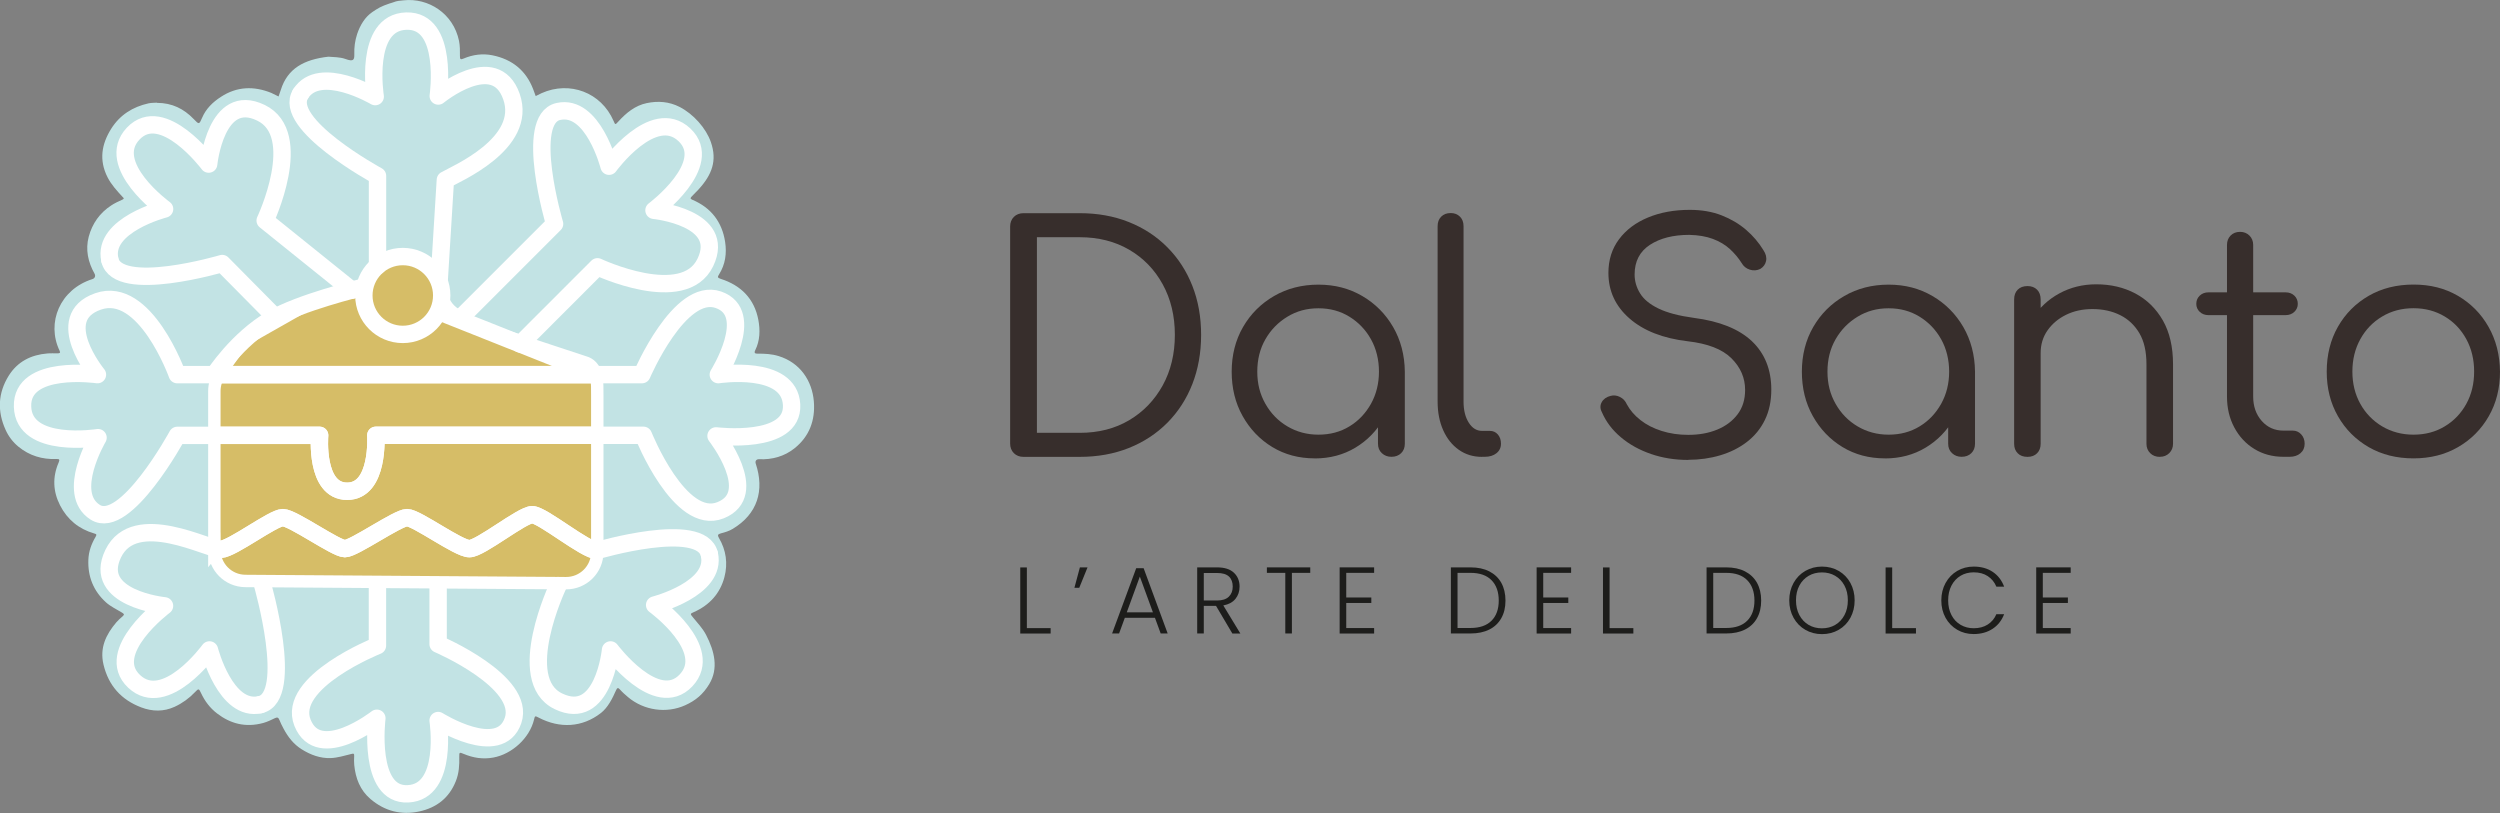 <?xml version="1.0" encoding="UTF-8"?>
<svg id="Livello_2" data-name="Livello 2" xmlns="http://www.w3.org/2000/svg" viewBox="0 0 382.77 124.49">
  <rect x="0" y="0" width="382.77" height="124.49" fill="#808080" stroke="none"/>
  <defs>
    <style>
      .cls-1 {
        fill: #c2e3e4;
      }

      .cls-2, .cls-3 {
        stroke: #fff;
      }

      .cls-2, .cls-3, .cls-4 {
        stroke-linecap: round;
      }

      .cls-2, .cls-4 {
        fill: none;
        stroke-linejoin: round;
        stroke-width: 2.66px;
      }

      .cls-3 {
        fill: #d6bd67;
        stroke-miterlimit: 10;
        stroke-width: 1.9px;
      }

      .cls-5 {
        fill: #372e2c;
      }

      .cls-4 {
        stroke: #c2e3e4;
      }

      .cls-6 {
        fill: #1d1d1b;
      }
    </style>
  </defs>
  <g id="_1" data-name="1">
    <g>
      <g>
        <g>
          <path class="cls-5" d="m156.71,69.95c-.61,0-1.1-.19-1.48-.57s-.57-.88-.57-1.48v-33.21c0-.6.19-1.1.57-1.48s.88-.57,1.48-.57h8.6c2.74,0,5.25.45,7.53,1.36,2.28.91,4.25,2.2,5.9,3.87,1.66,1.67,2.93,3.64,3.82,5.9s1.34,4.76,1.34,7.5-.45,5.25-1.34,7.53c-.89,2.28-2.17,4.25-3.82,5.92-1.66,1.67-3.62,2.96-5.9,3.87-2.28.91-4.79,1.36-7.53,1.36h-8.6Zm2.05-3.68h6.55c2.87,0,5.39-.64,7.57-1.93s3.89-3.07,5.14-5.33c1.24-2.26,1.86-4.84,1.86-7.74s-.62-5.48-1.86-7.74c-1.24-2.26-2.96-4.03-5.14-5.3-2.18-1.27-4.71-1.91-7.57-1.91h-6.55v29.96Z"/>
          <path class="cls-5" d="m201.29,70.18c-2.42,0-4.59-.58-6.5-1.74s-3.42-2.75-4.54-4.75-1.67-4.27-1.67-6.79.58-4.83,1.74-6.83c1.16-2.01,2.75-3.59,4.75-4.75,2.01-1.16,4.27-1.74,6.79-1.74s4.72.58,6.71,1.74c1.99,1.16,3.57,2.75,4.73,4.75,1.16,2.01,1.76,4.29,1.79,6.83l-1.62.81c0,2.36-.53,4.48-1.6,6.36s-2.52,3.37-4.35,4.47c-1.83,1.1-3.91,1.65-6.24,1.65Zm.57-3.63c1.78,0,3.37-.42,4.75-1.27,1.39-.84,2.48-2,3.3-3.46.81-1.46,1.22-3.11,1.22-4.92s-.41-3.5-1.22-4.95c-.81-1.45-1.91-2.6-3.3-3.46-1.39-.86-2.97-1.29-4.75-1.29s-3.34.43-4.75,1.29c-1.42.86-2.54,2.01-3.37,3.46-.83,1.45-1.24,3.1-1.24,4.95s.41,3.46,1.24,4.92c.83,1.47,1.95,2.62,3.37,3.46,1.42.84,3,1.27,4.75,1.27Zm11.18,3.39c-.57,0-1.06-.18-1.46-.55-.4-.37-.6-.85-.6-1.46v-7.88l.91-4.16,3.2,1v11.04c0,.61-.19,1.09-.57,1.46-.38.37-.88.55-1.48.55Z"/>
          <path class="cls-5" d="m226.9,69.95c-1.34,0-2.52-.36-3.54-1.08s-1.82-1.71-2.39-2.99c-.57-1.27-.86-2.74-.86-4.4v-26.85c0-.6.18-1.09.55-1.46s.85-.55,1.46-.55c.57,0,1.04.18,1.41.55s.55.85.55,1.46v26.85c0,1.31.26,2.38.79,3.22.53.84,1.2,1.27,2.03,1.27h1.19c.51,0,.92.18,1.24.55s.48.84.48,1.41c0,.61-.23,1.09-.69,1.46-.46.37-1.06.55-1.79.55h-.43Z"/>
          <path class="cls-5" d="m258.49,70.42c-2.04,0-3.94-.3-5.71-.91-1.77-.61-3.31-1.46-4.61-2.56-1.31-1.1-2.28-2.38-2.91-3.85-.29-.54-.29-1.05-.02-1.53.27-.48.72-.8,1.36-.96.48-.13.96-.07,1.43.17.48.24.83.61,1.05,1.12.48.89,1.17,1.7,2.08,2.41.91.72,1.99,1.27,3.25,1.67,1.26.4,2.62.6,4.08.6,1.66,0,3.14-.27,4.44-.81,1.31-.54,2.34-1.32,3.11-2.34s1.15-2.26,1.15-3.73c0-1.85-.7-3.46-2.1-4.85s-3.63-2.25-6.69-2.6c-3.79-.45-6.76-1.61-8.91-3.49-2.15-1.88-3.23-4.2-3.23-6.98,0-1.98.54-3.69,1.62-5.14,1.08-1.45,2.56-2.56,4.44-3.34s4.01-1.17,6.4-1.17c1.82,0,3.44.28,4.87.84,1.43.56,2.68,1.3,3.75,2.22,1.07.92,1.95,1.96,2.65,3.11.38.57.52,1.12.41,1.65-.11.53-.41.93-.88,1.22-.51.25-1.04.29-1.6.12-.56-.17-.98-.52-1.27-1.03-.48-.76-1.08-1.47-1.79-2.13-.72-.65-1.58-1.17-2.6-1.55-1.02-.38-2.23-.59-3.63-.62-2.45,0-4.46.51-6.02,1.53-1.56,1.02-2.34,2.53-2.34,4.54,0,1.02.28,1.98.84,2.89.56.91,1.5,1.68,2.82,2.32,1.32.64,3.13,1.12,5.42,1.43,3.95.51,6.91,1.71,8.89,3.58,1.97,1.88,2.96,4.35,2.96,7.41,0,1.75-.33,3.3-.98,4.63-.65,1.34-1.57,2.46-2.75,3.37-1.18.91-2.54,1.59-4.09,2.05-1.54.46-3.18.69-4.9.69Z"/>
          <path class="cls-5" d="m288.59,70.18c-2.42,0-4.59-.58-6.5-1.74s-3.42-2.75-4.54-4.75-1.67-4.27-1.67-6.79.58-4.83,1.74-6.83c1.16-2.01,2.75-3.59,4.75-4.75,2.01-1.16,4.27-1.74,6.79-1.74s4.72.58,6.71,1.74c1.99,1.16,3.57,2.75,4.73,4.75,1.16,2.01,1.76,4.29,1.79,6.83l-1.62.81c0,2.36-.53,4.48-1.6,6.36s-2.52,3.37-4.35,4.47c-1.83,1.1-3.91,1.65-6.24,1.65Zm.57-3.63c1.78,0,3.37-.42,4.75-1.27,1.39-.84,2.48-2,3.3-3.46.81-1.46,1.22-3.11,1.22-4.92s-.41-3.5-1.22-4.95c-.81-1.45-1.91-2.6-3.3-3.46-1.39-.86-2.97-1.29-4.75-1.29s-3.34.43-4.75,1.29c-1.42.86-2.54,2.01-3.37,3.46-.83,1.45-1.24,3.1-1.24,4.95s.41,3.46,1.24,4.92c.83,1.47,1.95,2.62,3.37,3.46,1.42.84,3,1.27,4.75,1.27Zm11.18,3.39c-.57,0-1.06-.18-1.46-.55-.4-.37-.6-.85-.6-1.46v-7.88l.91-4.16,3.2,1v11.04c0,.61-.19,1.09-.57,1.46-.38.37-.88.55-1.48.55Z"/>
          <path class="cls-5" d="m310.43,69.95c-.64,0-1.14-.18-1.5-.55-.37-.37-.55-.85-.55-1.46v-22.08c0-.64.18-1.14.55-1.51s.87-.55,1.5-.55c.6,0,1.09.18,1.46.55.37.37.55.87.55,1.51v22.08c0,.61-.18,1.09-.55,1.46-.37.37-.85.55-1.46.55Zm20.26,0c-.61,0-1.1-.19-1.48-.57-.38-.38-.57-.86-.57-1.43v-12.18c0-1.94-.36-3.53-1.08-4.75s-1.7-2.15-2.94-2.77-2.66-.93-4.25-.93c-1.5,0-2.84.29-4.04.88-1.2.59-2.14,1.39-2.84,2.39-.7,1-1.05,2.16-1.05,3.46h-2.77c.06-2.01.6-3.8,1.6-5.38,1-1.58,2.35-2.83,4.04-3.75,1.69-.92,3.57-1.39,5.64-1.39,2.23,0,4.23.47,6,1.41,1.77.94,3.17,2.32,4.21,4.13,1.03,1.82,1.55,4.05,1.55,6.69v12.18c0,.57-.19,1.05-.57,1.43-.38.38-.86.57-1.43.57Z"/>
          <path class="cls-5" d="m338.14,48.25c-.54,0-.99-.17-1.34-.5-.35-.33-.53-.74-.53-1.22,0-.51.17-.93.53-1.27.35-.33.8-.5,1.34-.5h11.8c.54,0,.99.17,1.34.5.35.33.53.76.53,1.27,0,.48-.18.88-.53,1.22-.35.33-.8.5-1.34.5h-11.8Zm11.47,21.69c-1.66,0-3.14-.4-4.44-1.19-1.31-.8-2.33-1.9-3.08-3.3-.75-1.4-1.12-2.98-1.12-4.73v-23.22c0-.57.18-1.05.55-1.43.37-.38.85-.57,1.46-.57.57,0,1.05.19,1.43.57.38.38.57.86.57,1.43v23.22c0,1.5.44,2.74,1.31,3.73.88.99,1.98,1.48,3.32,1.48h1.43c.51,0,.94.19,1.29.57.35.38.53.86.53,1.43,0,.61-.21,1.09-.64,1.46-.43.37-.98.55-1.65.55h-.96Z"/>
          <path class="cls-5" d="m369.53,70.18c-2.58,0-4.87-.57-6.86-1.72-1.99-1.15-3.56-2.72-4.71-4.73-1.15-2.01-1.72-4.28-1.72-6.83s.57-4.87,1.72-6.88c1.15-2.01,2.72-3.58,4.71-4.73,1.99-1.15,4.28-1.72,6.86-1.72s4.81.57,6.79,1.72c1.97,1.15,3.54,2.72,4.68,4.73,1.15,2.01,1.74,4.3,1.77,6.88,0,2.55-.57,4.83-1.72,6.83-1.15,2.01-2.72,3.58-4.71,4.73-1.99,1.15-4.26,1.72-6.81,1.72Zm0-3.63c1.78,0,3.38-.42,4.78-1.27,1.4-.84,2.5-1.99,3.3-3.44.8-1.45,1.2-3.1,1.2-4.95s-.4-3.5-1.2-4.97-1.9-2.62-3.3-3.46c-1.4-.84-2.99-1.27-4.78-1.27s-3.38.42-4.8,1.27c-1.42.84-2.53,2-3.34,3.46s-1.22,3.12-1.22,4.97.41,3.5,1.22,4.95c.81,1.45,1.93,2.6,3.34,3.44,1.42.84,3.02,1.27,4.8,1.27Z"/>
        </g>
        <g>
          <path class="cls-6" d="m157.23,96.17h3.63v.83h-4.65v-10.12h1.01v9.29Z"/>
          <path class="cls-6" d="m165.34,86.87h1.17l-1.27,3.13h-.74l.84-3.13Z"/>
          <path class="cls-6" d="m176.82,94.59h-4.6l-.88,2.4h-1.07l3.69-9.99h1.14l3.68,9.99h-1.07l-.88-2.4Zm-.3-.84l-2-5.47-2,5.47h4Z"/>
          <path class="cls-6" d="m188.68,96.99l-2.5-4.23h-1.87v4.23h-1.01v-10.12h3.04c1.13,0,1.99.27,2.57.81.58.54.88,1.25.88,2.13,0,.73-.21,1.36-.63,1.88s-1.04.85-1.86,1.01l2.61,4.3h-1.22Zm-4.37-5.05h2.04c.79,0,1.39-.19,1.79-.58.4-.39.6-.9.6-1.55s-.19-1.18-.58-1.54c-.39-.36-.99-.54-1.82-.54h-2.03v4.21Z"/>
          <path class="cls-6" d="m200.61,86.87v.84h-2.81v9.28h-1.01v-9.28h-2.82v-.84h6.65Z"/>
          <path class="cls-6" d="m206.12,87.7v3.78h3.84v.84h-3.84v3.84h4.27v.84h-5.28v-10.13h5.28v.84h-4.27Z"/>
          <path class="cls-6" d="m228.02,87.48c.8.41,1.41.99,1.84,1.75.42.76.64,1.67.64,2.72s-.21,1.94-.64,2.7-1.04,1.34-1.84,1.74c-.8.4-1.76.6-2.88.6h-3v-10.12h3c1.12,0,2.08.2,2.88.61Zm.34,7.56c.74-.74,1.11-1.77,1.11-3.09s-.37-2.37-1.11-3.12c-.74-.75-1.81-1.12-3.22-1.12h-1.98v8.44h1.98c1.41,0,2.48-.37,3.22-1.11Z"/>
          <path class="cls-6" d="m236.28,87.7v3.78h3.84v.84h-3.84v3.84h4.27v.84h-5.28v-10.13h5.28v.84h-4.27Z"/>
          <path class="cls-6" d="m246.45,96.17h3.63v.83h-4.65v-10.12h1.01v9.29Z"/>
          <path class="cls-6" d="m267.17,87.48c.8.41,1.41.99,1.84,1.75.42.76.64,1.67.64,2.72s-.21,1.94-.64,2.7c-.42.76-1.04,1.34-1.84,1.74-.8.4-1.76.6-2.88.6h-3v-10.12h3c1.12,0,2.08.2,2.88.61Zm.34,7.56c.74-.74,1.11-1.77,1.11-3.09s-.37-2.37-1.11-3.12c-.74-.75-1.81-1.12-3.22-1.12h-1.98v8.44h1.98c1.41,0,2.48-.37,3.22-1.11Z"/>
          <path class="cls-6" d="m276.41,96.43c-.76-.44-1.36-1.05-1.8-1.84-.44-.79-.66-1.68-.66-2.67s.22-1.88.66-2.67c.44-.79,1.04-1.4,1.8-1.84.76-.44,1.61-.66,2.55-.66s1.8.22,2.56.66c.76.44,1.36,1.05,1.79,1.84.43.79.65,1.68.65,2.67s-.22,1.88-.65,2.67c-.43.79-1.03,1.4-1.79,1.84-.76.44-1.62.66-2.56.66s-1.79-.22-2.55-.66Zm4.57-.75c.6-.35,1.07-.85,1.42-1.5.35-.65.52-1.41.52-2.27s-.17-1.61-.52-2.26-.82-1.14-1.42-1.49c-.6-.35-1.27-.52-2.03-.52s-1.43.17-2.03.52c-.6.35-1.07.84-1.42,1.49s-.52,1.4-.52,2.26.17,1.61.52,2.27c.35.65.82,1.15,1.42,1.5.6.35,1.27.52,2.03.52s1.43-.17,2.03-.52Z"/>
          <path class="cls-6" d="m289.72,96.17h3.63v.83h-4.65v-10.12h1.01v9.29Z"/>
          <path class="cls-6" d="m297.89,89.25c.43-.79,1.03-1.4,1.78-1.84.75-.44,1.59-.66,2.52-.66,1.13,0,2.1.27,2.9.8.81.54,1.39,1.29,1.76,2.27h-1.19c-.29-.69-.73-1.22-1.32-1.61-.59-.39-1.31-.58-2.15-.58-.74,0-1.41.17-2,.52s-1.06.85-1.4,1.5c-.34.65-.51,1.41-.51,2.27s.17,1.61.51,2.26c.34.65.8,1.14,1.4,1.49s1.26.52,2,.52c.84,0,1.56-.19,2.15-.57.59-.38,1.04-.91,1.32-1.58h1.19c-.37.96-.96,1.71-1.77,2.24-.81.53-1.78.8-2.9.8-.93,0-1.77-.22-2.52-.66-.75-.44-1.35-1.05-1.78-1.83-.43-.78-.65-1.67-.65-2.66s.22-1.88.65-2.67Z"/>
          <path class="cls-6" d="m312.77,87.7v3.78h3.84v.84h-3.84v3.84h4.27v.84h-5.28v-10.13h5.28v.84h-4.27Z"/>
        </g>
      </g>
      <g>
        <path class="cls-4" d="m57.79,89.33v9.52s-13.98,5.57-11.47,11.82c2.51,6.24,11.38-.7,11.38-.7,0,0-1.48,11.9,4.78,11.57s4.6-11.22,4.6-11.22c0,0,9.43,5.93,11.47,0,2.04-5.93-11.47-11.7-11.47-11.7v-9.29"/>
        <g>
          <path class="cls-1" d="m24.03,15.75c2.3,0,4.11.9,5.62,2.47.84.87.83.88,1.31-.22.59-1.37,1.63-2.37,2.85-3.16,2.45-1.61,5.06-1.7,7.74-.61.07.03.13.07.2.1.3.15.6.3.9.44.11-.33.24-.66.34-.99,1.03-3.31,3.56-4.67,7.29-5.1.76.08,1.72.03,2.61.35,1.18.43,1.38.19,1.36-.7-.04-1.05.1-2.11.43-3.11.45-1.35,1.2-2.62,2.35-3.39.82-.55,1.28-.85,2.59-1.29.29-.1.35-.09.52-.16.67-.27,1.07-.27,1.66-.33,3.75-.41,7.61,1.98,8.48,6.21.15.75.15,1.54.14,2.31,0,.49.07.61.55.4,1.43-.61,2.93-.81,4.44-.5,3,.61,5.13,2.32,6.23,5.21.13.34.25.69.38,1.03.3-.15.6-.31.91-.45,4.31-1.92,9.12-.09,11,4.23.28.65.27.64.74.12,1.2-1.32,2.57-2.45,4.34-2.82,1.71-.36,3.43-.25,5.06.59,2.09,1.08,4.03,3.23,4.78,5.4.96,2.8.19,4.94-1.9,7.23-.34.37-.69.71-1.04,1.07-.19.2-.29.35.08.5,2.87,1.21,4.56,3.39,5.03,6.44.27,1.74.05,3.46-.93,5-.24.38-.25.51.24.67,3.12.99,5.17,3.05,5.78,6.29.29,1.55.26,3.17-.48,4.65-.22.44,0,.52.37.52,1.09-.01,2.16.04,3.22.37,3.28,1.01,5.13,3.77,5.39,6.96.23,2.87-.69,5.34-2.95,7.15-1.56,1.25-3.43,1.77-5.44,1.68-.41-.02-.64.28-.51.67,1.37,4.11.27,7.72-3.53,10-.54.33-1.18.52-1.8.68-.49.13-.55.29-.3.71,1.1,1.87,1.38,3.91.84,5.98-.66,2.52-2.29,4.31-4.69,5.37-.58.25-.56.28-.15.78.72.88,1.53,1.73,2.04,2.73,1.29,2.5,1.91,5.12.48,7.5-.93,1.55-2.07,2.52-3.69,3.25-2.87,1.3-6.33.8-8.76-1.25-.42-.36-.84-.72-1.21-1.14-.29-.33-.44-.31-.61.08-.55,1.25-1.25,2.67-2.34,3.51-2.85,2.21-6.28,2.38-9.5.7-.58-.3-.58-.3-.73.32-.68,2.81-3.37,5.27-6.24,5.79-1.59.29-3.06.05-4.52-.56-.66-.28-.69-.26-.68.44.03,1.28-.04,2.53-.53,3.74-1.02,2.57-2.96,4.06-5.59,4.63-2.77.6-5.3-.05-7.47-1.9-1.6-1.36-2.29-3.18-2.49-5.21-.05-.46-.03-.92-.01-1.38.02-.38-.09-.4-.44-.31-1.05.26-2.11.59-3.17.63-1.59.05-3.06-.49-4.42-1.34-1.26-.79-2.11-1.9-2.79-3.18-.23-.43-.45-.87-.63-1.32-.14-.36-.31-.45-.65-.29-.59.29-1.18.57-1.81.75-2.77.76-5.08.08-7.09-1.46-1.08-.83-1.86-1.87-2.44-3.1-.34-.73-.38-.74-.93-.16-.9.95-1.94,1.7-3.13,2.25-1.68.77-3.41.73-5.1.09-3.06-1.16-5.01-3.33-5.78-6.55-.61-2.54.36-4.59,1.96-6.47.29-.34.63-.64.97-.93s.18-.39-.11-.57c-.83-.51-1.75-.93-2.46-1.58-1.9-1.73-2.78-3.92-2.68-6.51.05-1.29.47-2.43,1.11-3.51.21-.35.12-.42-.21-.51-2.36-.68-4.12-2.13-5.23-4.3-1.09-2.13-1.18-4.35-.22-6.56.2-.47.11-.56-.36-.54-2.16.08-4.12-.51-5.8-1.89-.85-.7-1.51-1.57-1.96-2.57-1.29-2.85-1.18-5.64.48-8.3,1.35-2.16,3.41-3.19,5.9-3.4.53-.05,1.07-.01,1.61-.02.27,0,.44-.06.28-.39-2.07-4.31.06-9.41,5.03-10.98.37-.12.51-.48.32-.82-1-1.78-1.42-3.69-.89-5.68.54-2,1.69-3.64,3.45-4.78.53-.35,1.12-.62,1.7-.88.35-.16.18-.27.03-.42-.86-.94-1.72-1.86-2.31-3.02-1.31-2.6-.92-5.03.55-7.39,1.34-2.14,3.31-3.38,5.75-3.92.43-.09.88-.07,1.24-.1Z"/>
          <path class="cls-3" d="m32.82,84.2v-24.32c0-1,.31-1.97.89-2.78l2.93-4.09c.4-.56.92-1.03,1.52-1.37l9.84-5.58c.45-.25.93-.43,1.43-.53l4.53-.89c1.48-.29,1.89-.79,2.54-2.16l.6-1.07c.79-1.67,2.72-2.14,4.56-2.14h.55c.92,0,1.83.27,2.6.77l.5.33c1.26.82,2.06,2.19,2.15,3.7l.02.29c.1,1.57.96,2.99,2.32,3.8l2.6,1.55c.22.13.44.24.68.33l16.67,5.51c1.81.72,1.7,3.08,1.7,5.03v23.95c0,2.64-2.15,4.78-4.8,4.76l-49.09-.34c-2.62-.02-4.73-2.15-4.73-4.76Z"/>
          <g>
            <path class="cls-2" d="m57.54,66.65h40.97s5.57,13.98,11.82,11.47-.7-11.38-.7-11.38c0,0,11.9,1.48,11.57-4.78-.34-6.26-11.22-4.6-11.22-4.6,0,0,5.93-9.43,0-11.47-5.93-2.04-11.7,11.47-11.7,11.47H27.14s-4.92-13.73-12.13-11.21-.09,11.21-.09,11.21c0,0-11.66-1.68-11.47,4.89.19,6.57,11.56,4.76,11.56,4.76,0,0-5.04,8.51-.43,11.42,4.6,2.91,12.57-11.77,12.57-11.77h21.79s-.74,8.56,4.21,8.56,4.39-8.56,4.39-8.56Z"/>
            <path class="cls-2" d="m42.15,48.57l-8.13-8.22s-16.01,4.75-17.21-.57"/>
            <path class="cls-2" d="m53.86,44.44l-13.26-10.67s6.23-13.19-.66-16.51c-6.88-3.32-7.99,7.86-7.99,7.86,0,0-7.06-9.43-11.56-4.66-4.51,4.78,4.81,11.54,4.81,11.54,0,0-9.58,2.46-8.38,7.77"/>
            <path class="cls-2" d="m46.03,14.36c2.91-4.6,11.42.43,11.42.43,0,0-1.81-11.36,4.76-11.56,6.57-.19,4.89,11.47,4.89,11.47,0,0,8.69-7.12,11.21.09,2.52,7.21-8.56,11.85-10.12,12.76l-.93,15.1"/>
            <path class="cls-2" d="m46.03,14.36c-2.91,4.6,11.77,12.57,11.77,12.57v13.77"/>
            <path class="cls-2" d="m39.84,107.89c-5.31,1.2-7.77-8.38-7.77-8.38,0,0-6.76,9.31-11.54,4.81-4.78-4.51,4.66-11.56,4.66-11.56,0,0-11.18-1.11-7.86-7.99,3.32-6.88,14.74-.55,16.51-.66s7.97-4.85,9.47-4.85,8.11,4.75,9.5,4.75,8.09-4.75,9.52-4.75,7.86,4.75,9.54,4.75,8.05-5.2,9.62-5.2,8.13,5.49,9.96,5.49"/>
            <path class="cls-2" d="m40.18,89.45s4.98,17.24-.34,18.44"/>
            <path class="cls-2" d="m108.61,84.86c1.2,5.31-8.38,7.77-8.38,7.77,0,0,9.31,6.76,4.81,11.54-4.51,4.78-11.56-4.66-11.56-4.66,0,0-1.11,11.18-7.99,7.86-6.88-3.32-.05-17.71-.05-17.71"/>
            <path class="cls-2" d="m91.4,84.3s16.01-4.75,17.21.57"/>
            <path class="cls-2" d="m70.86,48.33l14.05-14.05s-4.75-16.01.57-17.21,7.77,8.38,7.77,8.38c0,0,6.76-9.31,11.54-4.81,4.78,4.51-4.66,11.56-4.66,11.56,0,0,11.18,1.11,7.86,7.99-3.32,6.88-16.51.66-16.51.66l-11.82,11.82"/>
          </g>
          <circle class="cls-2" cx="61.67" cy="45.24" r="5.96"/>
          <path class="cls-2" d="m67.63,47.88l23.81,9.48h-58.62s3.46-5.39,8.76-8.49c4.36-2.55,13.53-4.77,13.53-4.77"/>
        </g>
        <path class="cls-2" d="m33.46,66.65h15.48s-.74,8.56,4.21,8.56,4.39-8.56,4.39-8.56h33.86"/>
        <path class="cls-2" d="m33.83,84.1c1.77-.1,7.97-4.85,9.47-4.85s8.11,4.75,9.5,4.75,8.09-4.75,9.52-4.75,7.86,4.75,9.54,4.75,8.05-5.2,9.62-5.2,8.13,5.49,9.96,5.49"/>
        <path class="cls-2" d="m57.79,89.67v9.18s-13.98,5.57-11.47,11.82c2.51,6.24,11.38-.7,11.38-.7,0,0-1.48,11.9,4.78,11.57s4.6-11.22,4.6-11.22c0,0,9.43,5.93,11.47,0,2.04-5.93-11.47-11.7-11.47-11.7v-8.72"/>
      </g>
    </g>
  </g>
</svg>